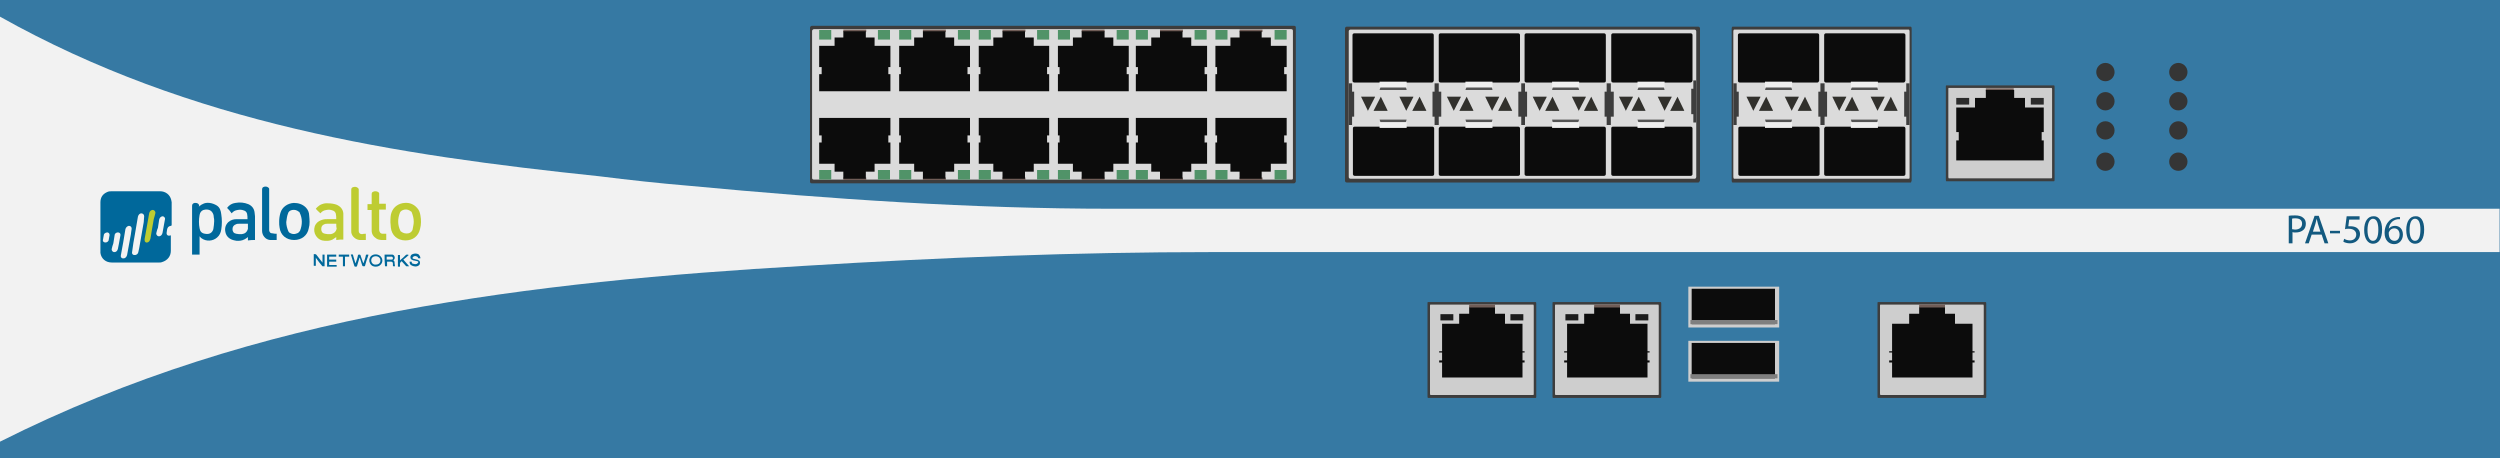 <?xml version="1.0" encoding="utf-8"?>
<!-- Copyright 2022 Virtual Console LLC. All rights reserved. Generator: Adobe Illustrator 26.0.2, SVG Export Plug-In . SVG Version: 6.00 Build 0)  -->
<svg version="1.1" id="Palo_Alto_PA-5060" xmlns="http://www.w3.org/2000/svg" xmlns:xlink="http://www.w3.org/1999/xlink" x="0px"
	 y="0px" viewBox="0 0 600 110" style="enable-background:new 0 0 600 110;" xml:space="preserve">
<style type="text/css">
	.st0{fill:#3679A3;}
	.st1{fill:none;}
	.st2{fill:#F2F2F2;}
	.st3{fill:#3D3D3D;}
	.st4{fill:#DBDBDB;}
	.st5{fill:#509368;}
	.st6{fill:#705D57;}
	.st7{fill:#0C0C0C;}
	.st8{fill:#31302C;}
	.st9{fill:#545454;}
	.st10{fill:#EFEFEF;}
	.st11{fill:#CECECE;}
	.st12{fill:#2B2B2B;}
	.st13{fill:#353535;}
	.st14{fill:#1C1C1C;}
	.st15{fill:#7F7F7F;}
	.st16{fill:#13597F;}
	.st17{fill:#00689B;}
	.st18{fill:#BECC32;}
</style>
<g>
	<rect class="st0" width="600" height="110"/>
	<g>
		<path class="st1" d="M165.5,44.6c33.9,3.2,67.7,5.5,101.5,5.5c10.2,0,20.6,0,30.8,0c11.8,0,23.7,0,35.5,0c12.9,0,25.8,0,38.7,0
			c13.3,0,26.8,0,40.1,0c13.3,0,26.7,0,40.1,0c12.8,0,25.5,0,38.3,0c11.6,0,23.3,0,35,0c10,0,20.1,0,30.1,0c7.8,0,15.7,0,23.5,0
			c5.1,0,10.2,0,15.3,0c1.9,0,3.7,0,5.5,0V0H0v4c46,25.8,95.1,33.2,143.7,38.3C151,43.2,158.3,44,165.5,44.6z"/>
		<path class="st1" d="M594.1,60.5c-7.4,0-14.7,0-22.1,0c-11.8,0-23.5,0-35.3,0c-15,0-29.8,0-44.8,0c-16.8,0-33.7,0-50.6,0
			c-17.5,0-35.2,0-52.8,0c-17,0-34.1,0-51.3,0c-15.4,0-30.7,0-46.2,0c-32.7,0-65.2,1.3-97.8,3.3c-32.6,1.9-65.3,4.8-97.7,10.9
			C63,80.8,31,90.4,0,106v4h600V60.5C598.2,60.5,595.7,60.5,594.1,60.5z"/>
		<path class="st2" d="M193.1,63.8c32.6-2,65.1-3.3,97.8-3.3c15.5,0,30.8,0,46.2,0c17.2,0,34.3,0,51.3,0c17.6,0,35.3,0,52.8,0
			c16.9,0,33.8,0,50.6,0c15,0,29.8,0,44.8,0c11.8,0,23.5,0,35.3,0c7.4,0,14.7,0,22.1,0c1.6,0,4.1,0,5.9,0V50.1c-1.8,0-3.6,0-5.5,0
			c-5.1,0-10.2,0-15.3,0c-7.8,0-15.7,0-23.5,0c-10,0-20.1,0-30.1,0c-11.7,0-23.4,0-35,0c-12.8,0-25.5,0-38.3,0
			c-13.4,0-26.8,0-40.1,0c-13.3,0-26.8,0-40.1,0c-12.9,0-25.8,0-38.7,0c-11.8,0-23.7,0-35.5,0c-10.2,0-20.6,0-30.8,0
			c-33.8,0-67.6-2.3-101.5-5.5c-7.2-0.6-14.5-1.4-21.7-2.3C95.1,37.2,46,29.8,0,4v102c31-15.6,63-25.2,95.3-31.3
			C127.7,68.6,160.5,65.7,193.1,63.8z"/>
	</g>
	<g>
		<path class="st3" d="M310.5,44H194.8c-0.3,0-0.4-0.2-0.4-0.4v-37c0-0.2,0.3-0.4,0.4-0.4h115.8c0.3,0,0.4,0.2,0.4,0.4v37
			C310.9,43.8,310.8,44,310.5,44z"/>
		<path class="st4" d="M309.9,43.1H195.3c-0.3,0-0.4-0.2-0.4-0.4V7.4c0-0.2,0.3-0.4,0.4-0.4h114.6c0.3,0,0.4,0.2,0.4,0.4v35.4
			C310.3,43.1,310.1,43.1,309.9,43.1z"/>
		<g>
			<g>
				<g>
					<g>
						<rect x="253.9" y="7.2" class="st5" width="2.9" height="2.3"/>
					</g>
					<g>
						<rect x="268" y="7.2" class="st5" width="2.9" height="2.3"/>
					</g>
					<rect x="259.6" y="7.1" class="st6" width="5.5" height="0.6"/>
					<polygon class="st7" points="267.2,11 267.2,9 265.1,9 265.1,7.5 259.6,7.5 259.6,9 257.5,9 257.5,11 253.9,11 253.9,16.1 
						254.3,16.1 254.3,17.8 253.9,17.8 253.9,18.4 253.9,18.8 253.9,18.9 253.9,20.3 253.9,21.9 270.9,21.9 270.9,20.3 270.9,18.8 
						270.9,18.4 270.9,17.8 270.4,17.8 270.4,16.1 270.9,16.1 270.9,11 					"/>
				</g>
				<g>
					<g>
						<rect x="234.9" y="7.2" class="st5" width="2.9" height="2.3"/>
					</g>
					<g>
						<rect x="248.9" y="7.2" class="st5" width="2.9" height="2.3"/>
					</g>
					<rect x="240.6" y="7.1" class="st6" width="5.5" height="0.6"/>
					<polygon class="st7" points="248.1,11 248.1,9 246,9 246,7.5 240.6,7.5 240.6,9 238.4,9 238.4,11 234.9,11 234.9,16.1 
						235.3,16.1 235.3,17.8 234.9,17.8 234.9,18.4 234.9,18.8 234.9,18.9 234.9,20.3 234.9,21.9 251.8,21.9 251.8,20.3 251.8,18.8 
						251.8,18.4 251.8,17.8 251.3,17.8 251.3,16.1 251.8,16.1 251.8,11 					"/>
				</g>
				<g>
					<g>
						<rect x="215.8" y="7.2" class="st5" width="2.9" height="2.3"/>
					</g>
					<g>
						<rect x="229.9" y="7.2" class="st5" width="2.9" height="2.3"/>
					</g>
					<rect x="221.5" y="7.1" class="st6" width="5.5" height="0.6"/>
					<polygon class="st7" points="229,11 229,9 226.9,9 226.9,7.5 221.5,7.5 221.5,9 219.4,9 219.4,11 215.8,11 215.8,16.1 
						216.2,16.1 216.2,17.8 215.8,17.8 215.8,18.4 215.8,18.8 215.8,18.9 215.8,20.3 215.8,21.9 232.8,21.9 232.8,20.3 232.8,18.8 
						232.8,18.4 232.8,17.8 232.2,17.8 232.2,16.1 232.8,16.1 232.8,11 					"/>
				</g>
				<g>
					<g>
						<rect x="196.6" y="7.2" class="st5" width="2.9" height="2.3"/>
					</g>
					<g>
						<rect x="210.7" y="7.2" class="st5" width="2.9" height="2.3"/>
					</g>
					<rect x="202.4" y="7.1" class="st6" width="5.5" height="0.6"/>
					<polygon class="st7" points="209.9,11 209.9,9 207.8,9 207.8,7.5 202.4,7.5 202.4,9 200.3,9 200.3,11 196.6,11 196.6,16.1 
						197.2,16.1 197.2,17.8 196.6,17.8 196.6,18.4 196.6,18.8 196.6,18.9 196.6,20.3 196.6,21.9 213.7,21.9 213.7,20.3 213.7,18.8 
						213.7,18.4 213.7,17.8 213.2,17.8 213.2,16.1 213.7,16.1 213.7,11 					"/>
				</g>
			</g>
			<g>
				<g>
					<g>
						<rect x="253.9" y="40.8" class="st5" width="2.9" height="2.3"/>
					</g>
					<g>
						<rect x="268" y="40.8" class="st5" width="2.9" height="2.3"/>
					</g>
					<rect x="259.6" y="42.6" class="st6" width="5.5" height="0.6"/>
					<polygon class="st7" points="270.9,39.3 270.9,34.2 270.4,34.2 270.4,32.5 270.9,32.5 270.9,31.9 270.9,31.5 270.9,29.9 
						270.9,28.3 253.9,28.3 253.9,29.9 253.9,31.4 253.9,31.5 253.9,31.9 253.9,32.5 254.3,32.5 254.3,34.2 253.9,34.2 253.9,39.3 
						257.5,39.3 257.5,41.2 259.6,41.2 259.6,42.9 265.1,42.9 265.1,41.2 267.2,41.2 267.2,39.3 					"/>
				</g>
				<g>
					<g>
						<rect x="234.9" y="40.8" class="st5" width="2.9" height="2.3"/>
					</g>
					<g>
						<rect x="248.9" y="40.8" class="st5" width="2.9" height="2.3"/>
					</g>
					<rect x="240.6" y="42.6" class="st6" width="5.5" height="0.6"/>
					<polygon class="st7" points="251.8,39.3 251.8,34.2 251.3,34.2 251.3,32.5 251.8,32.5 251.8,31.9 251.8,31.5 251.8,29.9 
						251.8,28.3 234.9,28.3 234.9,29.9 234.9,31.4 234.9,31.5 234.9,31.9 234.9,32.5 235.3,32.5 235.3,34.2 234.9,34.2 234.9,39.3 
						238.4,39.3 238.4,41.2 240.6,41.2 240.6,42.9 246,42.9 246,41.2 248.1,41.2 248.1,39.3 					"/>
				</g>
				<g>
					<g>
						<rect x="215.8" y="40.8" class="st5" width="2.9" height="2.3"/>
					</g>
					<g>
						<rect x="229.9" y="40.8" class="st5" width="2.9" height="2.3"/>
					</g>
					<rect x="221.5" y="42.6" class="st6" width="5.5" height="0.6"/>
					<polygon class="st7" points="232.8,39.3 232.8,34.2 232.2,34.2 232.2,32.5 232.8,32.5 232.8,31.9 232.8,31.5 232.8,29.9 
						232.8,28.3 215.8,28.3 215.8,29.9 215.8,31.4 215.8,31.5 215.8,31.9 215.8,32.5 216.2,32.5 216.2,34.2 215.8,34.2 215.8,39.3 
						219.4,39.3 219.4,41.2 221.5,41.2 221.5,42.9 226.9,42.9 226.9,41.2 229,41.2 229,39.3 					"/>
				</g>
				<g>
					<g>
						<rect x="196.6" y="40.8" class="st5" width="2.9" height="2.3"/>
					</g>
					<g>
						<rect x="210.7" y="40.8" class="st5" width="2.9" height="2.3"/>
					</g>
					<rect x="202.4" y="42.6" class="st6" width="5.5" height="0.6"/>
					<polygon class="st7" points="213.7,39.3 213.7,34.2 213.2,34.2 213.2,32.5 213.7,32.5 213.7,31.9 213.7,31.5 213.7,29.9 
						213.7,28.3 196.6,28.3 196.6,29.9 196.6,31.4 196.6,31.5 196.6,31.9 196.6,32.5 197.2,32.5 197.2,34.2 196.6,34.2 196.6,39.3 
						200.3,39.3 200.3,41.2 202.4,41.2 202.4,42.9 207.8,42.9 207.8,41.2 209.9,41.2 209.9,39.3 					"/>
				</g>
			</g>
		</g>
		<g>
			<g>
				<rect x="291.7" y="7.2" class="st5" width="2.9" height="2.3"/>
			</g>
			<g>
				<rect x="305.9" y="7.2" class="st5" width="2.9" height="2.3"/>
			</g>
			<rect x="297.5" y="7.1" class="st6" width="5.5" height="0.6"/>
			<polygon class="st7" points="305,11 305,9 302.8,9 302.8,7.5 297.5,7.5 297.5,9 295.3,9 295.3,11 291.7,11 291.7,16.1 
				292.1,16.1 292.1,17.8 291.7,17.8 291.7,18.4 291.7,18.8 291.7,18.9 291.7,20.3 291.7,21.9 308.8,21.9 308.8,20.3 308.8,18.8 
				308.8,18.4 308.8,17.8 308.2,17.8 308.2,16.1 308.8,16.1 308.8,11 			"/>
		</g>
		<g>
			<g>
				<rect x="272.6" y="7.2" class="st5" width="2.9" height="2.3"/>
			</g>
			<g>
				<rect x="286.7" y="7.2" class="st5" width="2.9" height="2.3"/>
			</g>
			<rect x="278.4" y="7.1" class="st6" width="5.5" height="0.6"/>
			<polygon class="st7" points="285.9,11 285.9,9 283.8,9 283.8,7.5 278.4,7.5 278.4,9 276.3,9 276.3,11 272.6,11 272.6,16.1 
				273.1,16.1 273.1,17.8 272.6,17.8 272.6,18.4 272.6,18.8 272.6,18.9 272.6,20.3 272.6,21.9 289.7,21.9 289.7,20.3 289.7,18.8 
				289.7,18.4 289.7,17.8 289.1,17.8 289.1,16.1 289.7,16.1 289.7,11 			"/>
		</g>
		<g>
			<g>
				<rect x="291.7" y="40.8" class="st5" width="2.9" height="2.3"/>
			</g>
			<g>
				<rect x="305.9" y="40.8" class="st5" width="2.9" height="2.3"/>
			</g>
			<rect x="297.5" y="42.6" class="st6" width="5.5" height="0.6"/>
			<polygon class="st7" points="308.8,39.3 308.8,34.2 308.2,34.2 308.2,32.5 308.8,32.5 308.8,31.9 308.8,31.5 308.8,29.9 
				308.8,28.3 291.7,28.3 291.7,29.9 291.7,31.4 291.7,31.5 291.7,31.9 291.7,32.5 292.1,32.5 292.1,34.2 291.7,34.2 291.7,39.3 
				295.3,39.3 295.3,41.2 297.5,41.2 297.5,42.9 302.8,42.9 302.8,41.2 305,41.2 305,39.3 			"/>
		</g>
		<g>
			<g>
				<rect x="272.6" y="40.8" class="st5" width="2.9" height="2.3"/>
			</g>
			<g>
				<rect x="286.7" y="40.8" class="st5" width="2.9" height="2.3"/>
			</g>
			<rect x="278.4" y="42.6" class="st6" width="5.5" height="0.6"/>
			<polygon class="st7" points="289.7,39.3 289.7,34.2 289.1,34.2 289.1,32.5 289.7,32.5 289.7,31.9 289.7,31.5 289.7,29.9 
				289.7,28.3 272.6,28.3 272.6,29.9 272.6,31.4 272.6,31.5 272.6,31.9 272.6,32.5 273.1,32.5 273.1,34.2 272.6,34.2 272.6,39.3 
				276.3,39.3 276.3,41.2 278.4,41.2 278.4,42.9 283.8,42.9 283.8,41.2 285.9,41.2 285.9,39.3 			"/>
		</g>
	</g>
	<g>
		<g>
			<path class="st3" d="M407.6,43.8h-84.4c-0.2,0-0.4-0.2-0.4-0.4V6.8c0-0.2,0.2-0.4,0.4-0.4h84.4c0.2,0,0.4,0.2,0.4,0.4v36.5
				C407.9,43.5,407.8,43.8,407.6,43.8z"/>
			<path class="st4" d="M406.7,42.9h-82.6c-0.2,0-0.4-0.2-0.4-0.4v-35c0-0.2,0.2-0.4,0.4-0.4h82.6c0.2,0,0.4,0.2,0.4,0.4v35
				C407,42.9,406.8,42.9,406.7,42.9z"/>
		</g>
		<g>
			<polygon class="st3" points="405.9,27.4 406.4,27.4 406.4,29.4 407.1,29.4 407.1,27.4 407.1,21.3 407.1,19.3 406.4,19.3 
				406.4,21.3 405.9,21.3 			"/>
			<g>
				<polygon class="st3" points="325,22 324.5,22 324.5,20 323.7,20 323.7,22 323.7,28 323.7,30 324.5,30 324.5,28 325,28 				"/>
				<polygon class="st3" points="345.3,22 345.3,20 345.1,20 344.6,20 344.3,20 344.3,22 343.8,22 343.8,28 344.3,28 344.3,30 
					344.6,30 345.1,30 345.3,30 345.3,28 345.9,28 345.9,22 				"/>
				<g>
					<g>
						<path class="st8" d="M331.4,23.2l-1.7,3.3c-0.1,0.1,0,0.1,0,0.1h3.3v-0.1L331.4,23.2L331.4,23.2z"/>
						<path class="st8" d="M328.3,26.6l1.7-3.3v-0.1h-3.3c0,0-0.1,0,0,0.1L328.3,26.6C328.1,26.7,328.3,26.7,328.3,26.6z"/>
						<path class="st8" d="M340.7,23.2l-1.7,3.3c-0.1,0.1,0,0.1,0,0.1h3.3v-0.1L340.7,23.2L340.7,23.2z"/>
						<path class="st8" d="M337.5,26.6l1.7-3.3v-0.1h-3.3c0,0-0.1,0,0,0.1L337.5,26.6C337.4,26.7,337.5,26.7,337.5,26.6z"/>
					</g>
					<g>
						<g>
							<polygon class="st9" points="331.8,19.4 337,19.4 337.6,21.6 331.1,21.6 							"/>
							<path class="st7" d="M343.7,19.8H325c-0.3,0-0.4-0.3-0.4-0.4v-11c0-0.3,0.3-0.4,0.4-0.4h18.7c0.3,0,0.4,0.3,0.4,0.4v11
								C344,19.6,343.9,19.8,343.7,19.8z"/>
							<rect x="331.1" y="19.6" class="st10" width="6.5" height="1.4"/>
						</g>
						<g>
							<polygon class="st9" points="336.9,30.8 331.8,30.8 331.1,28.7 337.6,28.7 							"/>
							<path class="st7" d="M325.1,30.4h18.7c0.3,0,0.4,0.3,0.4,0.4v11c0,0.3-0.3,0.4-0.4,0.4h-18.7c-0.3,0-0.4-0.3-0.4-0.4v-11
								C324.7,30.6,324.8,30.4,325.1,30.4z"/>
							<rect x="331.1" y="29.3" class="st10" width="6.5" height="1.4"/>
						</g>
					</g>
				</g>
				<g>
					<g>
						<path class="st8" d="M352,23.2l-1.7,3.3c-0.1,0.1,0,0.1,0,0.1h3.3v-0.1L352,23.2L352,23.2z"/>
						<path class="st8" d="M348.9,26.6l1.7-3.3v-0.1h-3.3c0,0-0.1,0,0,0.1L348.9,26.6C348.8,26.7,348.9,26.7,348.9,26.6z"/>
						<path class="st8" d="M361.3,23.2l-1.7,3.3c-0.1,0.1,0,0.1,0,0.1h3.3v-0.1L361.3,23.2L361.3,23.2z"/>
						<path class="st8" d="M358.1,26.6l1.7-3.3v-0.1h-3.3c0,0-0.1,0,0,0.1L358.1,26.6C358,26.7,358.1,26.7,358.1,26.6z"/>
					</g>
					<g>
						<g>
							<polygon class="st9" points="352.5,19.4 357.7,19.4 358.2,21.6 351.7,21.6 							"/>
							<path class="st7" d="M364.4,19.8h-18.7c-0.3,0-0.4-0.3-0.4-0.4v-11c0-0.3,0.3-0.4,0.4-0.4h18.7c0.3,0,0.4,0.3,0.4,0.4v11
								C364.7,19.6,364.6,19.8,364.4,19.8z"/>
							<rect x="351.7" y="19.6" class="st10" width="6.5" height="1.4"/>
						</g>
						<g>
							<polygon class="st9" points="357.6,30.8 352.4,30.8 351.7,28.7 358.2,28.7 							"/>
							<path class="st7" d="M345.7,30.4h18.7c0.3,0,0.4,0.3,0.4,0.4v11c0,0.3-0.3,0.4-0.4,0.4h-18.7c-0.3,0-0.4-0.3-0.4-0.4v-11
								C345.4,30.6,345.5,30.4,345.7,30.4z"/>
							<rect x="351.7" y="29.3" class="st10" width="6.5" height="1.4"/>
						</g>
					</g>
				</g>
				<polygon class="st3" points="366,22 366,20 365.7,20 365.3,20 365.1,20 365.1,22 364.4,22 364.4,28 365.1,28 365.1,30 365.3,30 
					365.7,30 366,30 366,28 366.5,28 366.5,22 				"/>
				<g>
					<g>
						<path class="st8" d="M372.6,23.2l-1.7,3.3c-0.1,0.1,0,0.1,0,0.1h3.3v-0.1L372.6,23.2L372.6,23.2z"/>
						<path class="st8" d="M369.5,26.6l1.7-3.3v-0.1h-3.3c0,0-0.1,0,0,0.1L369.5,26.6C369.3,26.7,369.5,26.7,369.5,26.6z"/>
						<path class="st8" d="M381.9,23.2l-1.7,3.3c-0.1,0.1,0,0.1,0,0.1h3.3v-0.1L381.9,23.2L381.9,23.2z"/>
						<path class="st8" d="M378.9,26.6l1.7-3.3v-0.1h-3.3c0,0-0.1,0,0,0.1L378.9,26.6C378.7,26.7,378.9,26.7,378.9,26.6z"/>
					</g>
					<g>
						<g>
							<polygon class="st9" points="373.1,19.4 378.3,19.4 379,21.6 372.5,21.6 							"/>
							<path class="st7" d="M385,19.8h-18.7c-0.3,0-0.4-0.3-0.4-0.4v-11c0-0.3,0.3-0.4,0.4-0.4H385c0.3,0,0.4,0.3,0.4,0.4v11
								C385.4,19.6,385.3,19.8,385,19.8z"/>
							<rect x="372.5" y="19.6" class="st10" width="6.5" height="1.4"/>
						</g>
						<g>
							<polygon class="st9" points="378.2,30.8 373,30.8 372.5,28.7 379,28.7 							"/>
							<path class="st7" d="M366.3,30.4H385c0.3,0,0.4,0.3,0.4,0.4v11c0,0.3-0.3,0.4-0.4,0.4h-18.7c-0.3,0-0.4-0.3-0.4-0.4v-11
								C366,30.6,366.1,30.4,366.3,30.4z"/>
							<rect x="372.5" y="29.3" class="st10" width="6.5" height="1.4"/>
						</g>
					</g>
				</g>
				<polygon class="st3" points="386.6,22 386.6,20 386.4,20 385.9,20 385.6,20 385.6,22 385.1,22 385.1,28 385.6,28 385.6,30 
					385.9,30 386.4,30 386.6,30 386.6,28 387.3,28 387.3,22 				"/>
				<g>
					<g>
						<path class="st8" d="M393.3,23.2l-1.7,3.3c-0.1,0.1,0,0.1,0,0.1h3.3v-0.1L393.3,23.2L393.3,23.2z"/>
						<path class="st8" d="M390.2,26.6l1.7-3.3v-0.1h-3.3c0,0-0.1,0,0,0.1L390.2,26.6C390,26.7,390.2,26.7,390.2,26.6z"/>
						<path class="st8" d="M402.6,23.2l-1.7,3.3c-0.1,0.1,0,0.1,0,0.1h3.3v-0.1L402.6,23.2L402.6,23.2z"/>
						<path class="st8" d="M399.5,26.6l1.7-3.3v-0.1h-3.3c0,0-0.1,0,0,0.1L399.5,26.6C399.3,26.7,399.5,26.7,399.5,26.6z"/>
					</g>
					<g>
						<g>
							<polygon class="st9" points="393.8,19.4 398.9,19.4 399.5,21.6 393,21.6 							"/>
							<path class="st7" d="M405.7,19.8h-18.6c-0.3,0-0.4-0.3-0.4-0.4v-11c0-0.3,0.3-0.4,0.4-0.4h18.7c0.3,0,0.4,0.3,0.4,0.4v11
								C406.1,19.6,406,19.8,405.7,19.8z"/>
							<rect x="393" y="19.6" class="st10" width="6.5" height="1.4"/>
						</g>
						<g>
							<polygon class="st9" points="398.8,30.8 393.7,30.8 393,28.7 399.5,28.7 							"/>
							<path class="st7" d="M387.1,30.4h18.7c0.3,0,0.4,0.3,0.4,0.4v11c0,0.3-0.3,0.4-0.4,0.4h-18.7c-0.3,0-0.4-0.3-0.4-0.4v-11
								C386.7,30.6,386.8,30.4,387.1,30.4z"/>
							<rect x="393" y="29.3" class="st10" width="6.5" height="1.4"/>
						</g>
					</g>
				</g>
			</g>
		</g>
	</g>
	<g>
		<g>
			<path class="st3" d="M493,43.5h-25.9c0,0-0.1-0.1-0.1-0.3V20.8c0-0.1,0-0.3,0.1-0.3H493c0,0,0.1,0.1,0.1,0.3v22.5L493,43.5z"/>
			<path class="st11" d="M492.4,42.8h-24.7c0,0-0.1-0.1-0.1-0.3V21.4c0-0.1,0-0.3,0.1-0.3h24.7c0,0,0.1,0.1,0.1,0.3v21.3
				C492.4,42.7,492.4,42.8,492.4,42.8z"/>
		</g>
		<g>
			<rect x="487.4" y="23.5" class="st12" width="3.1" height="1.6"/>
			<rect x="469.5" y="23.5" class="st12" width="3.1" height="1.6"/>
			<rect x="476.6" y="21.2" class="st6" width="6.7" height="0.7"/>
			<polygon class="st7" points="486,25.8 486,23.5 483.4,23.5 483.4,21.6 476.6,21.6 476.6,23.5 474,23.5 474,25.8 469.5,25.8 
				469.5,31.7 470.1,31.7 470.1,33.7 469.5,33.7 469.5,34.4 469.5,34.9 469.5,35 469.5,36.8 469.5,38.5 490.5,38.5 490.5,36.8 
				490.5,34.9 490.5,34.4 490.5,33.7 490,33.7 490,31.7 490.5,31.7 490.5,25.8 			"/>
		</g>
	</g>
	<g>
		<g>
			<circle class="st13" cx="505.3" cy="38.8" r="2.2"/>
		</g>
		<g>
			<circle class="st13" cx="505.3" cy="17.3" r="2.2"/>
		</g>
		<circle class="st13" cx="522.8" cy="17.3" r="2.2"/>
		<circle class="st13" cx="505.3" cy="24.3" r="2.2"/>
		<circle class="st13" cx="522.8" cy="24.3" r="2.2"/>
		<circle class="st13" cx="505.3" cy="31.3" r="2.2"/>
		<circle class="st13" cx="522.8" cy="31.3" r="2.2"/>
		<circle class="st13" cx="522.8" cy="38.8" r="2.2"/>
	</g>
	<g>
		<path class="st3" d="M368.6,95.5h-25.9c0,0-0.1-0.1-0.1-0.3V72.8c0-0.1,0-0.3,0.1-0.3h25.9c0,0,0.1,0.1,0.1,0.3v22.5L368.6,95.5z"
			/>
		<path class="st11" d="M368,94.8h-24.7c0,0-0.1-0.1-0.1-0.3V73.4c0-0.1,0-0.3,0.1-0.3H368c0,0,0.1,0.1,0.1,0.3v21.3
			C368,94.7,368,94.8,368,94.8z"/>
		<g>
			<g>
				<polygon class="st7" points="365.4,84.6 365.9,84.6 365.9,84.3 365.4,84.3 365.4,77.7 361.2,77.7 361.2,75.3 358.8,75.3 
					358.8,73.6 352.6,73.6 352.6,75.3 350.2,75.3 350.2,77.7 346.1,77.7 346.1,84.3 345.4,84.3 345.4,84.6 346.1,84.6 346.1,85.2 
					346.1,86.5 345.4,86.5 345.4,87 346.1,87 346.1,87.1 346.1,88.8 346.1,90.6 365.4,90.6 365.4,88.8 365.4,87 365.9,87 
					365.9,86.5 365.4,86.5 365.4,85.1 				"/>
				<rect x="352.6" y="73.1" class="st6" width="6.2" height="0.7"/>
			</g>
			<rect x="345.7" y="75.4" class="st14" width="3.1" height="1.5"/>
			<rect x="362.5" y="75.4" class="st14" width="3.1" height="1.5"/>
		</g>
	</g>
	<g>
		<path class="st3" d="M398.6,95.5h-25.9c0,0-0.1-0.1-0.1-0.3V72.8c0-0.1,0-0.3,0.1-0.3h25.9c0,0,0.1,0.1,0.1,0.3v22.5L398.6,95.5z"
			/>
		<path class="st11" d="M398,94.8h-24.7c0,0-0.1-0.1-0.1-0.3V73.4c0-0.1,0-0.3,0.1-0.3H398c0,0,0.1,0.1,0.1,0.3v21.3
			C398,94.7,398,94.8,398,94.8z"/>
		<g>
			<g>
				<polygon class="st7" points="395.4,84.6 395.9,84.6 395.9,84.3 395.4,84.3 395.4,77.7 391.2,77.7 391.2,75.3 388.8,75.3 
					388.8,73.6 382.6,73.6 382.6,75.3 380.2,75.3 380.2,77.7 376.1,77.7 376.1,84.3 375.4,84.3 375.4,84.6 376.1,84.6 376.1,85.2 
					376.1,86.5 375.4,86.5 375.4,87 376.1,87 376.1,87.1 376.1,88.8 376.1,90.6 395.4,90.6 395.4,88.8 395.4,87 395.9,87 
					395.9,86.5 395.4,86.5 395.4,85.1 				"/>
				<rect x="382.6" y="73.1" class="st6" width="6.2" height="0.7"/>
			</g>
			<rect x="375.7" y="75.4" class="st14" width="3.1" height="1.5"/>
			<rect x="392.5" y="75.4" class="st14" width="3.1" height="1.5"/>
		</g>
	</g>
	<g>
		<path class="st3" d="M476.6,95.5h-25.9c0,0-0.1-0.1-0.1-0.3V72.8c0-0.1,0-0.3,0.1-0.3h25.9c0,0,0.1,0.1,0.1,0.3v22.5L476.6,95.5z"
			/>
		<path class="st11" d="M476,94.8h-24.7c0,0-0.1-0.1-0.1-0.3V73.4c0-0.1,0-0.3,0.1-0.3H476c0,0,0.1,0.1,0.1,0.3v21.3
			C476,94.7,476,94.8,476,94.8z"/>
		<g>
			<g>
				<polygon class="st7" points="473.4,84.6 473.9,84.6 473.9,84.3 473.4,84.3 473.4,77.7 469.2,77.7 469.2,75.3 466.8,75.3 
					466.8,73.6 460.6,73.6 460.6,75.3 458.2,75.3 458.2,77.7 454.1,77.7 454.1,84.3 453.4,84.3 453.4,84.6 454.1,84.6 454.1,85.2 
					454.1,86.5 453.4,86.5 453.4,87 454.1,87 454.1,87.1 454.1,88.8 454.1,90.6 473.4,90.6 473.4,88.8 473.4,87 473.9,87 
					473.9,86.5 473.4,86.5 473.4,85.1 				"/>
				<rect x="460.6" y="73.1" class="st6" width="6.2" height="0.7"/>
			</g>
		</g>
	</g>
	<g>
		<g>
			<polygon class="st11" points="427,78.6 427,77.3 427,68.8 405.2,68.8 405.2,77.3 405.2,78.6 			"/>
			<g>
				<rect x="406" y="69.3" class="st7" width="20" height="8.5"/>
				<rect x="405.7" y="76.8" class="st15" width="20.9" height="1"/>
			</g>
		</g>
		<g>
			<polygon class="st11" points="427,91.6 427,90.3 427,81.8 405.2,81.8 405.2,90.3 405.2,91.6 			"/>
			<g>
				<rect x="406" y="82.3" class="st7" width="20" height="8.5"/>
				<rect x="405.7" y="89.8" class="st15" width="20.9" height="1"/>
			</g>
		</g>
	</g>
	<g>
		<g>
			<path class="st3" d="M458.6,43.8h-42.8c-0.1,0-0.2-0.2-0.2-0.4V6.8c0-0.2,0.1-0.4,0.2-0.4h42.8c0.1,0,0.2,0.2,0.2,0.4v36.5
				C458.7,43.5,458.7,43.8,458.6,43.8z"/>
			<path class="st4" d="M458.1,42.9h-41.9c-0.1,0-0.2-0.2-0.2-0.4v-35c0-0.2,0.1-0.4,0.2-0.4h41.9c0.1,0,0.2,0.2,0.2,0.4v35
				C458.3,42.9,458.2,42.9,458.1,42.9z"/>
		</g>
		<polygon class="st3" points="417.3,22 416.8,22 416.8,20 416,20 416,22 416,28 416,30 416.8,30 416.8,28 417.3,28 		"/>
		<polygon class="st3" points="457,28 457.5,28 457.5,30 458.3,30 458.3,28 458.3,22 458.3,20 457.5,20 457.5,22 457,22 		"/>
		<polygon class="st3" points="437.9,22 437.9,20 437.7,20 437.2,20 436.9,20 436.9,22 436.4,22 436.4,28 436.9,28 436.9,30 
			437.2,30 437.7,30 437.9,30 437.9,28 438.5,28 438.5,22 		"/>
		<g>
			<g>
				<g>
					<path class="st8" d="M423.9,23.2l-1.7,3.3c-0.1,0.1,0,0.1,0,0.1h3.3v-0.1L423.9,23.2L423.9,23.2z"/>
					<path class="st8" d="M420.8,26.6l1.7-3.3v-0.1h-3.3c0,0-0.1,0,0,0.1L420.8,26.6C420.6,26.7,420.8,26.7,420.8,26.6z"/>
					<path class="st8" d="M433.2,23.2l-1.7,3.3c-0.1,0.1,0,0.1,0,0.1h3.3v-0.1L433.2,23.2L433.2,23.2z"/>
					<path class="st8" d="M430,26.6l1.7-3.3v-0.1h-3.3c0,0-0.1,0,0,0.1L430,26.6C429.9,26.7,430,26.7,430,26.6z"/>
				</g>
				<g>
					<g>
						<polygon class="st9" points="424.3,19.4 429.5,19.4 430.1,21.6 423.6,21.6 						"/>
						<path class="st7" d="M436.2,19.8h-18.7c-0.3,0-0.4-0.3-0.4-0.4v-11c0-0.3,0.3-0.4,0.4-0.4h18.7c0.3,0,0.4,0.3,0.4,0.4v11
							C436.5,19.6,436.4,19.8,436.2,19.8z"/>
						<rect x="423.6" y="19.6" class="st10" width="6.5" height="1.4"/>
					</g>
					<g>
						<polygon class="st9" points="429.4,30.8 424.3,30.8 423.6,28.7 430.1,28.7 						"/>
						<path class="st7" d="M417.6,30.4h18.7c0.3,0,0.4,0.3,0.4,0.4v11c0,0.3-0.3,0.4-0.4,0.4h-18.7c-0.3,0-0.4-0.3-0.4-0.4v-11
							C417.2,30.6,417.3,30.4,417.6,30.4z"/>
						<rect x="423.6" y="29.3" class="st10" width="6.5" height="1.4"/>
					</g>
				</g>
			</g>
			<g>
				<g>
					<path class="st8" d="M444.5,23.2l-1.7,3.3c-0.1,0.1,0,0.1,0,0.1h3.3v-0.1L444.5,23.2L444.5,23.2z"/>
					<path class="st8" d="M441.4,26.6l1.7-3.3v-0.1h-3.3c0,0-0.1,0,0,0.1L441.4,26.6C441.3,26.7,441.4,26.7,441.4,26.6z"/>
					<path class="st8" d="M453.8,23.2l-1.7,3.3c-0.1,0.1,0,0.1,0,0.1h3.3v-0.1L453.8,23.2L453.8,23.2z"/>
					<path class="st8" d="M450.6,26.6l1.7-3.3v-0.1H449c0,0-0.1,0,0,0.1L450.6,26.6C450.5,26.7,450.6,26.7,450.6,26.6z"/>
				</g>
				<g>
					<g>
						<polygon class="st9" points="445,19.4 450.2,19.4 450.7,21.6 444.2,21.6 						"/>
						<path class="st7" d="M456.9,19.8h-18.7c-0.3,0-0.4-0.3-0.4-0.4v-11c0-0.3,0.3-0.4,0.4-0.4h18.7c0.3,0,0.4,0.3,0.4,0.4v11
							C457.2,19.6,457.1,19.8,456.9,19.8z"/>
						<rect x="444.2" y="19.6" class="st10" width="6.5" height="1.4"/>
					</g>
					<g>
						<polygon class="st9" points="450.1,30.8 444.9,30.8 444.2,28.7 450.7,28.7 						"/>
						<path class="st7" d="M438.2,30.4h18.7c0.3,0,0.4,0.3,0.4,0.4v11c0,0.3-0.3,0.4-0.4,0.4h-18.7c-0.3,0-0.4-0.3-0.4-0.4v-11
							C437.9,30.6,438,30.4,438.2,30.4z"/>
						<rect x="444.2" y="29.3" class="st10" width="6.5" height="1.4"/>
					</g>
				</g>
			</g>
		</g>
	</g>
	<g>
		<path class="st16" d="M549.3,51.8c0.4-0.1,1-0.1,1.6-0.1c0.8,0,1.5,0.2,1.9,0.6c0.4,0.3,0.6,0.8,0.6,1.4c0,0.6-0.2,1.1-0.5,1.4
			c-0.5,0.5-1.2,0.7-2,0.7c-0.3,0-0.5,0-0.7-0.1v2.7h-0.9V51.8z M550.1,55c0.2,0,0.4,0.1,0.7,0.1c1,0,1.7-0.5,1.7-1.4
			c0-0.9-0.6-1.3-1.6-1.3c-0.4,0-0.7,0-0.8,0.1V55z"/>
		<path class="st16" d="M554.8,56.3l-0.7,2.1h-0.9l2.3-6.6h1l2.3,6.6h-0.9l-0.7-2.1H554.8z M556.9,55.6l-0.6-1.9
			c-0.1-0.4-0.2-0.8-0.3-1.2h0c-0.1,0.4-0.2,0.8-0.3,1.2l-0.6,1.9H556.9z"/>
		<path class="st16" d="M561.6,55.4V56h-2.4v-0.6H561.6z"/>
		<path class="st16" d="M566.2,52.7h-2.4l-0.2,1.6c0.1,0,0.3,0,0.5,0c0.5,0,1,0.1,1.4,0.3c0.5,0.3,0.9,0.8,0.9,1.6
			c0,1.2-1,2.2-2.4,2.2c-0.7,0-1.3-0.2-1.6-0.4l0.2-0.7c0.3,0.2,0.8,0.4,1.4,0.4c0.8,0,1.5-0.5,1.5-1.4c0-0.8-0.6-1.4-1.8-1.4
			c-0.4,0-0.6,0-0.9,0.1l0.4-3.1h3.1V52.7z"/>
		<path class="st16" d="M571.7,55.1c0,2.2-0.8,3.4-2.2,3.4c-1.2,0-2.1-1.2-2.1-3.3c0-2.1,0.9-3.3,2.2-3.3
			C570.9,51.8,571.7,53,571.7,55.1z M568.2,55.2c0,1.7,0.5,2.6,1.3,2.6c0.9,0,1.3-1,1.3-2.7c0-1.6-0.4-2.6-1.3-2.6
			C568.8,52.5,568.2,53.4,568.2,55.2z"/>
		<path class="st16" d="M576.1,52.6c-0.2,0-0.4,0-0.6,0c-1.4,0.2-2.1,1.2-2.2,2.3h0c0.3-0.4,0.8-0.7,1.5-0.7c1.1,0,1.9,0.8,1.9,2.1
			c0,1.2-0.8,2.3-2.1,2.3c-1.4,0-2.3-1.1-2.3-2.7c0-1.3,0.5-2.3,1.1-2.9c0.5-0.5,1.2-0.8,2-0.9c0.3,0,0.5,0,0.6,0V52.6z M575.9,56.3
			c0-0.9-0.5-1.5-1.3-1.5c-0.5,0-1,0.3-1.2,0.8c-0.1,0.1-0.1,0.2-0.1,0.4c0,1.1,0.5,1.8,1.4,1.8C575.4,57.8,575.9,57.2,575.9,56.3z"
			/>
		<path class="st16" d="M581.8,55.1c0,2.2-0.8,3.4-2.2,3.4c-1.2,0-2.1-1.2-2.1-3.3c0-2.1,0.9-3.3,2.2-3.3
			C581,51.8,581.8,53,581.8,55.1z M578.3,55.2c0,1.7,0.5,2.6,1.3,2.6c0.9,0,1.3-1,1.3-2.7c0-1.6-0.4-2.6-1.3-2.6
			C578.8,52.5,578.3,53.4,578.3,55.2z"/>
	</g>
	<g>
		<path class="st17" d="M47.7,49.6c0.3-0.2,0.6-0.5,0.9-0.6c1-0.6,2.4-0.3,3.4,0.3c0.8,0.5,1,1.3,1.1,2.1c0.2,1.2,0.2,2.5,0,3.7
			c-0.1,0.7-0.4,1.4-1,1.9c-1,0.9-2.6,1-3.7,0.2c-0.2-0.1-0.3-0.3-0.5-0.5c0,1.5,0,2.9,0,4.4c-0.6,0-1.2,0-1.8,0c0-0.1,0-0.2,0-0.3
			c0-3.8,0-7.6,0-11.4c0-0.4,0.2-0.6,0.6-0.7c0.2,0,0.5,0,0.7,0.1c0.2,0.1,0.4,0.3,0.4,0.6C47.7,49.5,47.7,49.6,47.7,49.6z
			 M51.4,53.1c0-0.3,0-0.7-0.1-1c0-0.4-0.1-0.8-0.4-1.2c-0.5-0.7-1.5-0.7-2.1-0.5c-0.5,0.2-0.8,0.6-0.9,1.2c-0.2,1.1-0.2,2.2,0,3.2
			c0.1,0.7,0.5,1.2,1.3,1.3c0.9,0.2,1.7-0.1,2-1.1C51.3,54.3,51.4,53.7,51.4,53.1z"/>
		<path class="st17" d="M54.5,49.9c0.5-0.7,1.2-1.1,2-1.2c1.1-0.2,2.1-0.1,3.1,0.3c0.9,0.4,1.4,1.1,1.5,2c0,0.3,0.1,0.6,0.1,0.9
			c0,1.8,0,3.6,0,5.4c0,0.1,0,0.2,0,0.3c-0.6,0-1.1,0-1.7,0.1c0-0.3,0-0.5,0-0.8c-0.1,0.1-0.3,0.2-0.4,0.3c-0.6,0.4-1.2,0.6-1.9,0.6
			c-0.3,0-0.6,0-0.9-0.1c-1.1-0.2-2-0.9-2.2-2c-0.2-0.9,0-1.7,0.7-2.4c0.6-0.5,1.2-0.7,2-0.7c0.8,0,1.6,0,2.4,0c0.1,0,0.1,0,0.2,0
			c0-0.4,0-0.9-0.1-1.3c-0.1-0.4-0.4-0.7-0.8-0.8c-0.5-0.2-1-0.2-1.5-0.1c-0.6,0.1-1,0.3-1.4,0.8C55.2,50.6,54.9,50.3,54.5,49.9z
			 M59.5,53.7c-0.1,0-0.1,0-0.2,0c-0.6,0-1.3,0-1.9,0c-0.2,0-0.5,0-0.7,0.1c-0.6,0.2-0.9,0.6-0.9,1.2c0,0.6,0.3,1,0.9,1.1
			c0.4,0.1,0.8,0.1,1.3,0.1c0.8-0.1,1.3-0.5,1.5-1.3C59.5,54.5,59.5,54.1,59.5,53.7z"/>
		<path class="st18" d="M82.4,57.5c-0.6,0-1.1,0-1.7,0.1c0-0.3,0-0.5,0-0.7c-0.3,0.2-0.6,0.4-0.9,0.6c-0.4,0.2-0.9,0.3-1.3,0.3
			c-0.4,0-0.8,0-1.2-0.1c-1.7-0.5-2.4-2.5-1.5-3.9c0.4-0.6,1-0.9,1.7-1.1c0.3-0.1,0.7-0.1,1-0.1c0.7,0,1.3,0,2,0c0.1,0,0.1,0,0.2,0
			c0-0.4,0-0.9-0.1-1.3c-0.1-0.4-0.4-0.7-0.8-0.8c-0.5-0.2-1-0.2-1.5-0.1c-0.6,0.1-1,0.3-1.4,0.8c-0.4-0.4-0.8-0.7-1.1-1.1
			c0.3-0.4,0.6-0.6,1-0.9c0.6-0.3,1.3-0.5,2-0.4c0.6,0,1.3,0.1,1.9,0.3c1,0.4,1.6,1.1,1.7,2.1c0,0.3,0,0.6,0,0.8c0,1.8,0,3.6,0,5.4
			C82.4,57.4,82.4,57.4,82.4,57.5z M80.7,53.7c-0.1,0-0.1,0-0.1,0c-0.7,0-1.3,0-2,0c-0.2,0-0.5,0-0.7,0.1c-0.6,0.2-0.8,0.6-0.8,1.2
			c0,0.6,0.3,1,0.9,1.1c0.4,0.1,0.8,0.1,1.3,0.1c0.8-0.1,1.4-0.6,1.5-1.4C80.7,54.5,80.7,54.1,80.7,53.7z"/>
		<path class="st17" d="M67,53.2c0-0.7,0.1-1.4,0.3-2.1c0.4-1.4,1.7-2.3,3.2-2.4c1.1,0,2.1,0.3,2.9,1.1c0.5,0.5,0.8,1.2,0.8,1.9
			c0.1,1,0.2,2.1-0.1,3.1c-0.3,1.7-1.7,2.8-3.5,2.8c-1.9,0-3.3-1.2-3.5-3C67,54.2,67,53.7,67,53.2z M68.7,53.3
			c0,0.7,0.2,1.5,0.5,2.2c0.1,0.1,0.1,0.2,0.2,0.3c0.6,0.4,1.2,0.5,1.9,0.2c0.3-0.1,0.5-0.3,0.7-0.6c0.6-1.5,0.6-3-0.1-4.4
			c0-0.1-0.1-0.2-0.2-0.2c-0.5-0.4-1-0.5-1.6-0.4c-0.5,0.1-0.9,0.4-1,0.9C68.9,51.8,68.8,52.5,68.7,53.3z"/>
		<path class="st18" d="M93.7,53.4c0-1,0-1.8,0.3-2.5c0.5-1.3,1.7-2.1,3.1-2.2c1.2-0.1,2.2,0.3,3,1.2c0.5,0.5,0.7,1.2,0.8,1.8
			c0.2,1.1,0.2,2.2-0.1,3.3c-0.4,1.7-1.7,2.7-3.5,2.7c-1.9,0-3.3-1.2-3.5-3.1C93.8,54.1,93.7,53.7,93.7,53.4z M99.3,53.2
			c0-0.8-0.2-1.5-0.5-2.3c0,0,0-0.1-0.1-0.1c-0.5-0.4-1-0.6-1.6-0.5c-0.5,0.1-0.9,0.3-1.1,0.7c-0.6,1.5-0.6,3,0.1,4.4
			c0,0.1,0.1,0.1,0.2,0.2c0.5,0.4,1.1,0.5,1.7,0.4c0.5-0.1,0.8-0.4,1-0.8C99.1,54.5,99.3,53.9,99.3,53.2z"/>
		<path class="st18" d="M91,48.9c0.6,0,1.1,0,1.6,0c0,0.5,0,0.9,0,1.4c-0.5,0-1,0-1.6,0c0,0.1,0,0.2,0,0.2c0,1.5,0,3,0,4.5
			c0,0.2,0,0.4,0.1,0.6c0.1,0.3,0.4,0.5,0.7,0.5c0.3,0,0.6,0,0.9,0c0,0.5,0,1,0,1.5c-0.8,0-1.6,0.1-2.3-0.3c-0.8-0.5-1.2-1.1-1.2-2
			c0-1.6,0-3.2,0-4.8c0,0,0-0.1,0-0.1c-0.3,0-0.6,0-1,0c0-0.5,0-0.9,0-1.4c0.3,0,0.6,0,1,0c0-0.1,0-0.1,0-0.2c0-0.7,0-1.4,0-2.2
			c0-0.3,0.1-0.5,0.4-0.6c0.4-0.2,1-0.1,1.3,0.2c0,0.1,0.1,0.1,0.1,0.2c0,0.8,0,1.5,0,2.3C91,48.8,91,48.9,91,48.9z"/>
		<path class="st18" d="M87.8,56.1c0,0.5,0,1,0,1.5c-0.1,0-0.2,0-0.3,0c-0.4,0-0.8,0-1.2,0c-1.1-0.1-2.1-1.1-2-2.2
			c0-0.2,0-0.4,0-0.6c0-3.1,0-6.1,0-9.2c0-0.4,0.1-0.6,0.5-0.7c0.4-0.1,0.7-0.1,1.1,0.2c0.1,0.1,0.2,0.2,0.2,0.4c0,3.2,0,6.3,0,9.5
			c0,0.2,0,0.3,0,0.5c0,0.4,0.3,0.7,0.8,0.7C87.2,56.1,87.5,56.1,87.8,56.1C87.8,56.1,87.8,56.1,87.8,56.1z"/>
		<path class="st17" d="M66.4,56.1c0,0.5,0,1,0,1.5c0,0,0,0,0,0c-0.5,0-1.1,0-1.6,0c-1.1-0.1-1.9-1.1-1.9-2.2c0-3.3,0-6.6,0-9.9
			c0-0.3,0.1-0.5,0.3-0.6c0.4-0.2,0.9-0.2,1.3,0.2c0.1,0.1,0.1,0.2,0.1,0.3c0,3.2,0,6.3,0,9.5c0,0.1,0,0.3,0,0.4
			c0.1,0.5,0.3,0.7,0.8,0.7C65.8,56.1,66.1,56.1,66.4,56.1z"/>
		<g>
			<path class="st17" d="M84.2,61.1c0.5-0.1,0.5-0.1,0.6,0.4c0.2,0.6,0.3,1.1,0.5,1.7c0-0.1,0.1-0.2,0.1-0.2
				c0.2-0.6,0.4-1.1,0.5-1.7c0-0.1,0.1-0.2,0.2-0.2c0.4,0,0.4,0,0.5,0.4c0.2,0.6,0.4,1.1,0.6,1.7c0-0.1,0.1-0.2,0.1-0.2
				c0.2-0.6,0.4-1.1,0.5-1.7c0-0.2,0.1-0.2,0.3-0.2c0.1,0,0.2,0,0.3,0c0,0.1,0,0.1,0,0.2c-0.3,0.8-0.6,1.7-0.8,2.5
				c0,0.1-0.1,0.1-0.2,0.1c-0.4,0-0.4,0-0.5-0.3c-0.2-0.5-0.3-1.1-0.5-1.6c0,0,0-0.1-0.1-0.2c-0.1,0.4-0.2,0.7-0.3,1
				c-0.1,0.3-0.2,0.7-0.3,1c0,0.1-0.1,0.2-0.2,0.2c-0.4,0-0.4,0-0.5-0.3c-0.2-0.8-0.5-1.5-0.7-2.3C84.2,61.3,84.2,61.2,84.2,61.1z"
				/>
			<path class="st17" d="M77.4,61.1c0.2,0,0.3,0,0.5,0c0,0.9,0,1.9,0,2.8c-0.2,0-0.3,0-0.5,0c0,0-0.1-0.1-0.1-0.1
				c-0.5-0.6-1-1.2-1.4-1.8c0,0-0.1-0.1-0.1-0.2c0,0.7,0,1.4,0,2c-0.2,0-0.3,0-0.5,0c0-0.9,0-1.9,0-2.8c0.2,0,0.3,0,0.4,0
				c0.1,0,0.1,0.1,0.2,0.1c0.5,0.6,0.9,1.2,1.4,1.8c0,0,0.1,0.1,0.1,0.2C77.4,62.5,77.4,61.8,77.4,61.1z"/>
			<path class="st17" d="M92.3,61.1c0.6,0,1.2,0,1.8,0c0.3,0,0.5,0.2,0.6,0.5c0.1,0.3,0,0.6-0.2,0.8c0,0-0.1,0.1-0.1,0.1
				c0.3,0.1,0.3,0.4,0.3,0.7c0,0.2,0.1,0.4,0.1,0.7c-0.1,0-0.2,0-0.4,0c-0.1,0-0.1-0.1-0.1-0.1c0-0.2,0-0.3,0-0.5
				c0-0.4-0.2-0.5-0.5-0.5c-0.3,0-0.6,0-0.9,0c0,0.4,0,0.7,0,1.1c-0.2,0-0.3,0-0.5,0C92.3,63,92.3,62.1,92.3,61.1z M92.8,62.3
				c0.4,0,0.7,0,1,0c0.1,0,0.1,0,0.2,0c0.2,0,0.3-0.1,0.3-0.3c0-0.2-0.1-0.4-0.3-0.4c-0.4,0-0.8,0-1.2,0
				C92.8,61.8,92.8,62.1,92.8,62.3z"/>
			<path class="st17" d="M78.5,61.1c0.8,0,1.5,0,2.2,0c0,0.2,0,0.3,0,0.5c-0.6,0-1.2,0-1.7,0c0,0.2,0,0.4,0,0.7c0.6,0,1.1,0,1.7,0
				c0,0.2,0,0.3,0,0.5c-0.6,0-1.1,0-1.7,0c0,0.3,0,0.5,0,0.8c0.6,0,1.2,0,1.8,0c0,0.2,0,0.3,0,0.4c-0.8,0-1.5,0-2.3,0
				C78.5,63,78.5,62.1,78.5,61.1z"/>
			<path class="st17" d="M90.2,64c-0.6,0-1.1-0.2-1.4-0.8c-0.3-0.6-0.2-1.2,0.2-1.7c0.2-0.2,0.4-0.3,0.7-0.4c0.9-0.2,1.7,0.2,2,1
				C92,63,91.3,64,90.2,64C90.2,64,90.2,64,90.2,64z M90.2,63.5c0.7,0,1.1-0.4,1.1-1c0-0.6-0.5-1-1.1-1c-0.7,0-1.1,0.4-1.1,1
				C89.1,63.1,89.6,63.6,90.2,63.5z"/>
			<path class="st17" d="M100.9,62c-0.1,0-0.2,0-0.3,0c-0.2,0-0.3,0-0.3-0.2c0-0.1-0.1-0.2-0.2-0.2c-0.3-0.2-0.6-0.2-0.9,0
				c-0.1,0.1-0.2,0.2-0.2,0.3c0,0.1,0.1,0.2,0.2,0.2c0.3,0.1,0.5,0.1,0.8,0.2c0.1,0,0.2,0,0.3,0.1c0.3,0.1,0.5,0.3,0.5,0.6
				c0,0.3-0.1,0.6-0.3,0.7c-0.5,0.4-1.3,0.3-1.9-0.1c-0.2-0.2-0.3-0.4-0.3-0.8c0,0,0.1,0,0.1,0c0.1,0,0.2,0,0.4,0
				c0,0.3,0.1,0.5,0.4,0.5c0.3,0.1,0.7,0.2,1-0.1c0.1-0.1,0.2-0.2,0.2-0.3c0-0.1-0.1-0.2-0.2-0.2c-0.3-0.1-0.6-0.1-0.9-0.2
				c-0.1,0-0.2,0-0.3-0.1c-0.4-0.1-0.5-0.4-0.5-0.7c0-0.3,0.2-0.6,0.5-0.7c0.5-0.2,0.9-0.2,1.4,0C100.7,61.3,100.9,61.6,100.9,62z"
				/>
			<path class="st17" d="M98.1,61.2c-0.4,0.4-0.9,0.8-1.3,1.1c0.5,0.5,0.9,1.1,1.4,1.6c-0.2,0-0.5,0-0.7,0c0,0-0.1-0.1-0.1-0.1
				c-0.3-0.3-0.6-0.7-0.9-1c0-0.1-0.1-0.1-0.1-0.1c0,0,0,0,0,0c-0.3,0.2-0.5,0.5-0.4,0.9c0,0.1,0,0.3,0,0.4c-0.2,0-0.3,0-0.5,0
				c0-0.9,0-1.9,0-2.8c0.2,0,0.3,0,0.5,0c0,0.4,0,0.8,0,1.3c0.1-0.1,0.1-0.1,0.2-0.2c0.4-0.3,0.7-0.6,1.1-1c0.1-0.1,0.2-0.2,0.4-0.2
				C97.8,61.1,97.9,61.1,98.1,61.2C98.1,61.1,98.1,61.1,98.1,61.2z"/>
			<path class="st17" d="M82.8,61.6c0,0.8,0,1.6,0,2.3c-0.2,0-0.3,0-0.5,0c0-0.8,0-1.5,0-2.3c-0.3,0-0.7,0-1,0c0-0.2,0-0.3,0-0.5
				c0.8,0,1.6,0,2.5,0c0,0.1,0,0.3,0,0.5C83.4,61.6,83.1,61.6,82.8,61.6z"/>
		</g>
	</g>
	<g>
		<polygon class="st18" points="36.5,58.9 33.8,58.3 35.4,48.9 38.1,49.5 		"/>
		<path class="st17" d="M41,54.2c-0.6,0.1-0.8,0.4-0.9,0.9c0,0.2-0.1,0.5-0.1,0.7c-0.1,0.6,0.3,0.9,0.9,0.7c0,0,0.1,0,0.1,0
			c0,0.1,0,0.1,0,0.2c0,1.2,0,2.3,0,3.5c0,1.3-0.8,2.3-2.1,2.7C38.7,63,38.5,63,38.3,63c-3.8,0-7.7,0-11.5,0c-1.4,0-2.5-0.9-2.7-2.3
			c0-0.1,0-0.3,0-0.4c0-3.9,0-7.8,0-11.7c0-1.2,0.5-2,1.6-2.5c0.4-0.2,0.8-0.2,1.2-0.2c3.8,0,7.7,0,11.5,0c1.3,0,2.4,0.8,2.7,2.1
			c0,0.2,0.1,0.4,0.1,0.5c0,1.9,0,3.8,0,5.6C41,54.2,41,54.2,41,54.2z M34.6,51.9c0-0.4-0.3-0.7-0.7-0.7c-0.4,0-0.7,0.4-0.8,0.8
			c-0.2,1.4-0.5,2.7-0.7,4.1c-0.3,1.5-0.5,2.9-0.7,4.4c-0.1,0.5,0.3,0.8,0.8,0.7c0.4-0.1,0.6-0.3,0.7-0.7c0.1-0.3,0.1-0.6,0.2-0.9
			c0.4-2.1,0.7-4.2,1.1-6.3C34.5,52.8,34.6,52.3,34.6,51.9z M37.3,51.1c0-0.5-0.4-0.8-0.8-0.7c-0.4,0.1-0.6,0.4-0.7,0.8
			c-0.4,2.1-0.7,4.2-1.1,6.2c0,0.3,0,0.5,0.2,0.7c0.2,0.2,0.5,0.1,0.7,0c0.3-0.2,0.4-0.5,0.5-0.8c0.3-1.6,0.5-3.2,0.8-4.7
			C37.1,52,37.2,51.5,37.3,51.1z M31.6,54.9c0-0.5-0.3-0.7-0.7-0.7c-0.4,0.1-0.7,0.4-0.8,0.8c-0.2,1-0.3,2-0.5,3
			c-0.2,1.1-0.4,2.2-0.6,3.3c-0.1,0.4,0.2,0.8,0.7,0.7c0.4,0,0.7-0.4,0.8-0.8c0.3-1.6,0.6-3.3,0.9-4.9
			C31.5,55.8,31.5,55.3,31.6,54.9z M26.8,59.8c0,0.5,0.4,0.8,0.8,0.7c0.4-0.1,0.6-0.4,0.7-0.8c0.1-0.3,0.1-0.7,0.2-1
			c0.1-0.7,0.3-1.5,0.4-2.2c0.1-0.5-0.3-0.8-0.8-0.7c-0.4,0.1-0.6,0.4-0.6,0.7c-0.1,0.6-0.2,1.3-0.3,1.9
			C27,58.9,26.9,59.4,26.8,59.8z M37.5,56c0,0.5,0.4,0.8,0.8,0.7c0.4-0.1,0.6-0.4,0.7-0.8c0.2-1.1,0.4-2.2,0.6-3.3
			c0.1-0.3-0.2-0.6-0.5-0.7c-0.4,0-0.8,0.3-0.9,0.8c-0.1,0.6-0.2,1.3-0.3,2C37.7,55.1,37.6,55.6,37.5,56z M25.3,58.2
			c0.4,0,0.8-0.3,0.8-0.7c0.1-0.4,0.1-0.7,0.2-1.1c0-0.4-0.3-0.7-0.7-0.6c-0.4,0.1-0.7,0.3-0.7,0.7c-0.1,0.4-0.1,0.7-0.2,1.1
			C24.6,57.9,24.9,58.2,25.3,58.2z"/>
	</g>
</g>
</svg>

